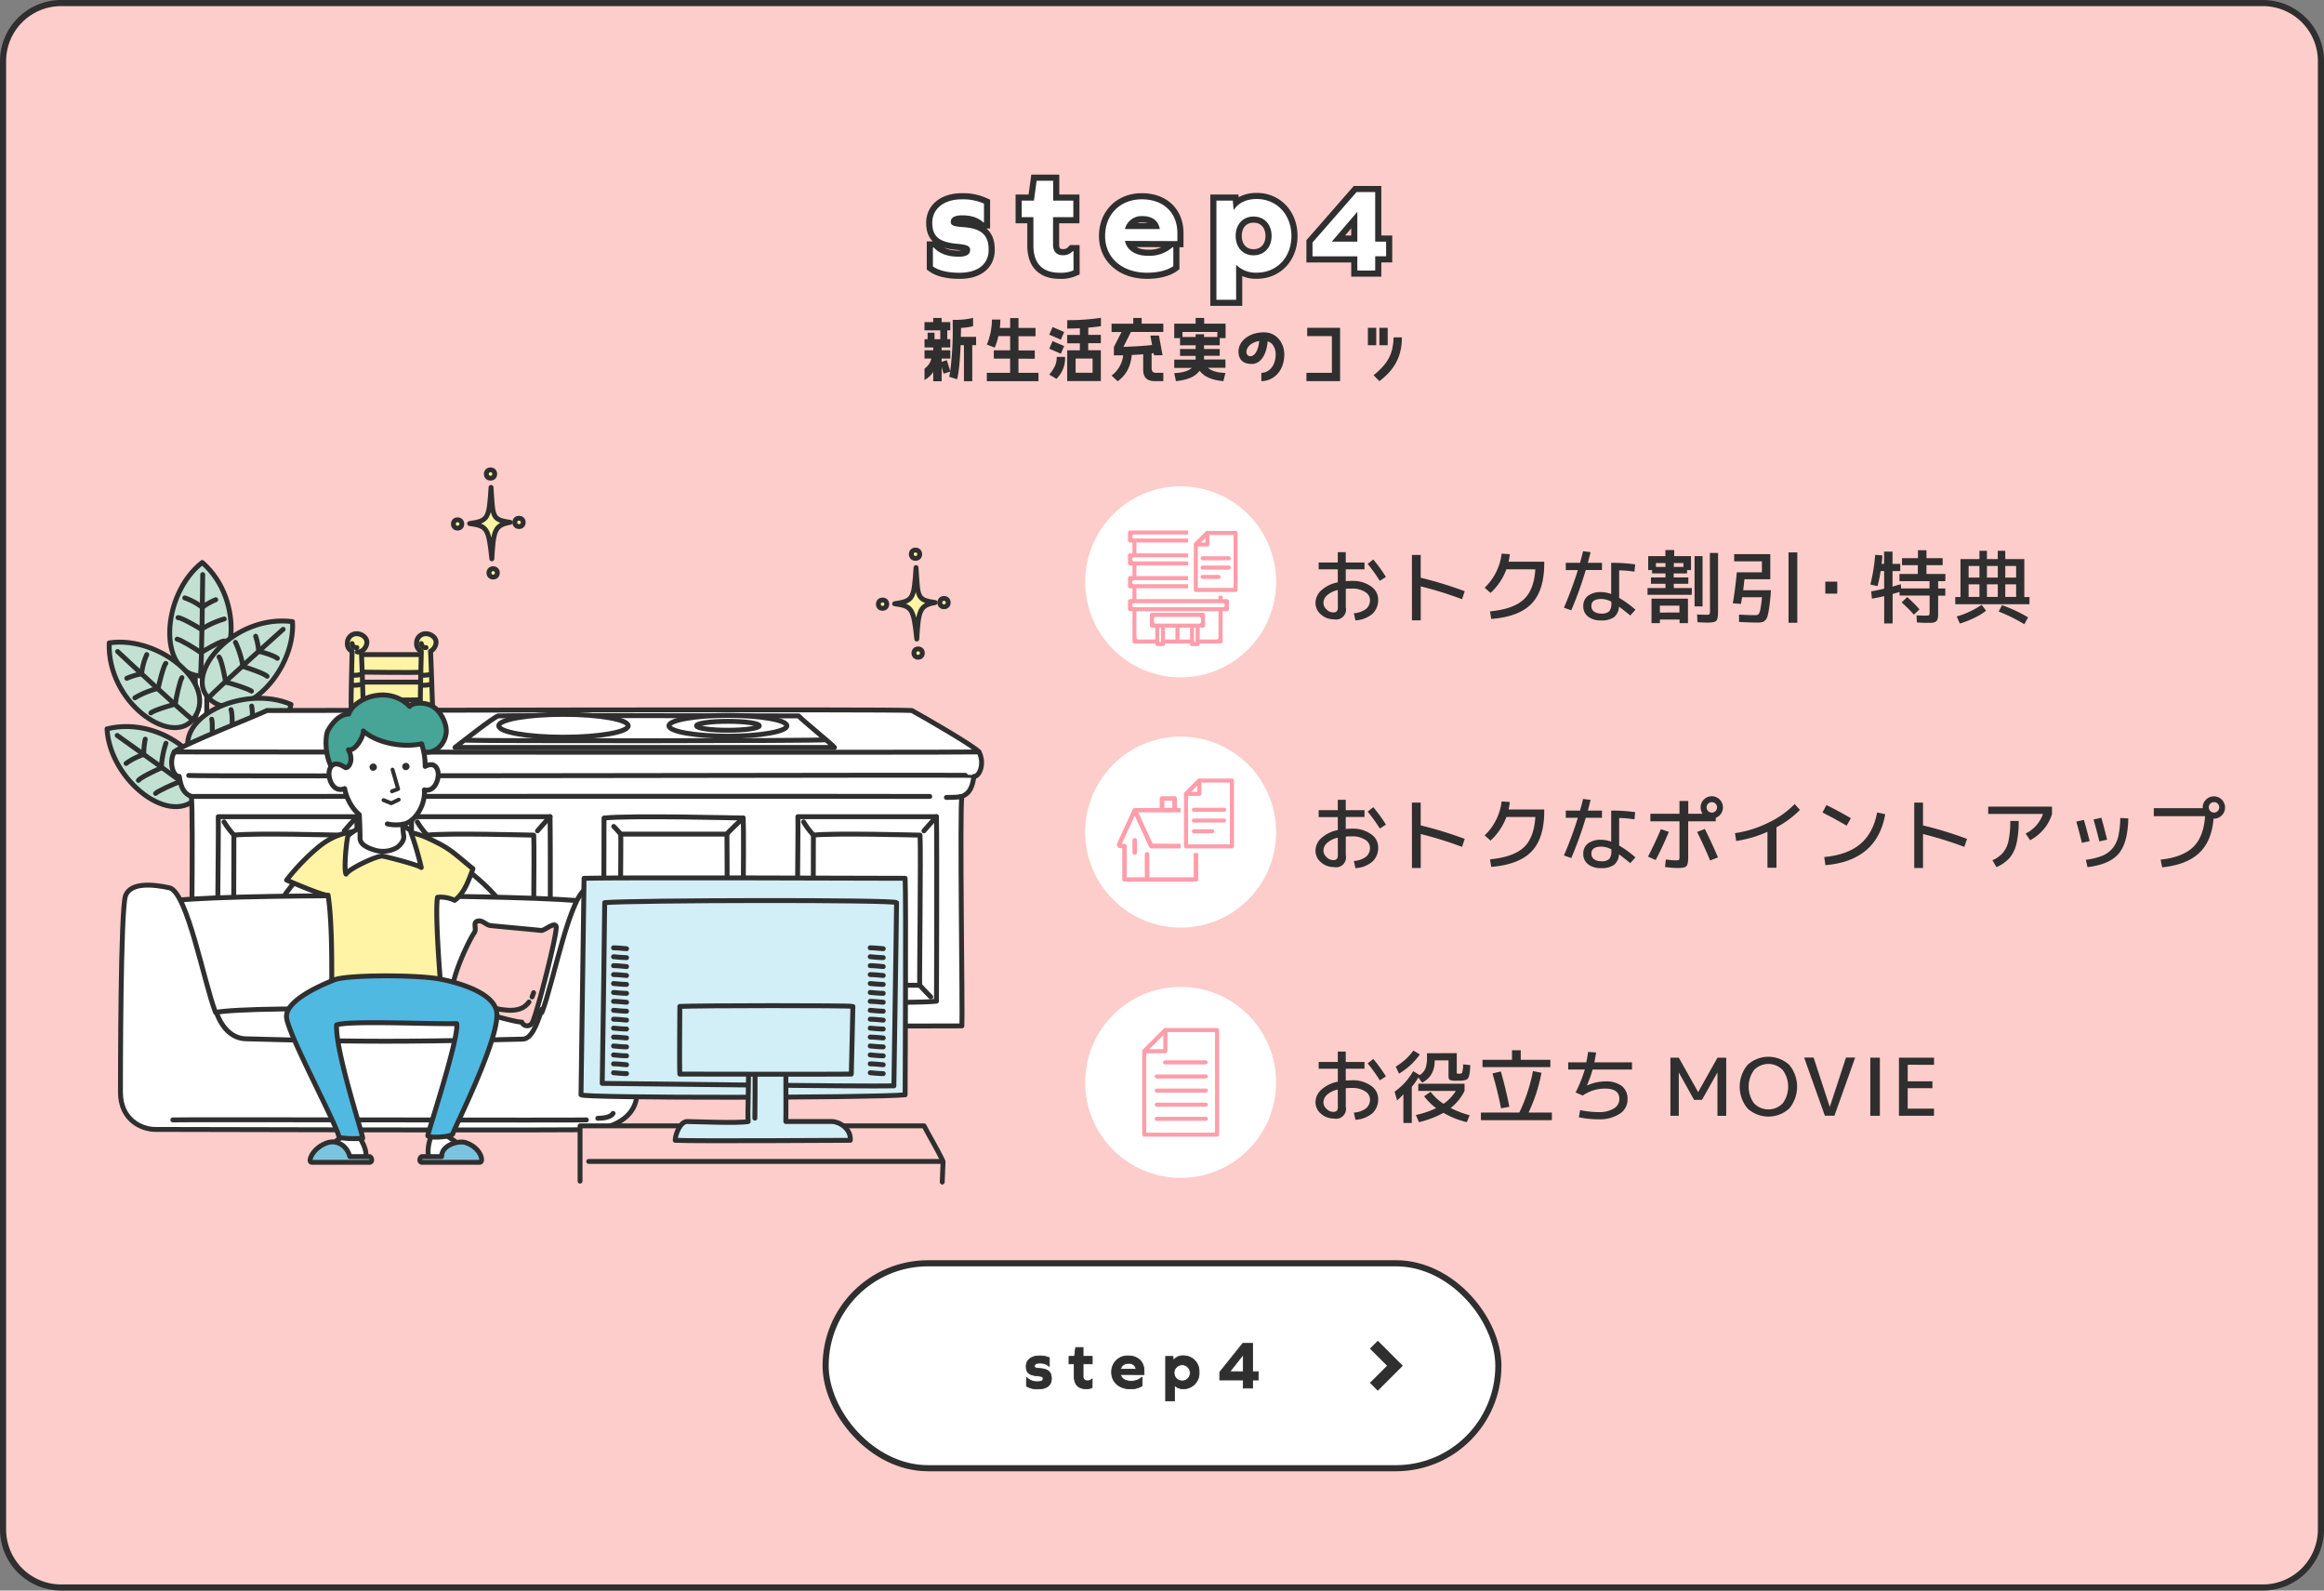 <svg xmlns="http://www.w3.org/2000/svg" xmlns:xlink="http://www.w3.org/1999/xlink" viewBox="0 0 760 520"><rect x="0" y="0" width="760" height="520" fill="#808080" stroke="none"/><defs><style>.cls-1,.cls-11,.cls-15,.cls-19,.cls-21,.cls-6{fill:none;}.cls-2,.cls-8{fill:#fccdca;}.cls-3{fill:#2f2f2f;}.cls-14,.cls-20,.cls-4{fill:#fff;}.cls-10,.cls-11,.cls-12,.cls-13,.cls-19,.cls-20,.cls-21,.cls-4,.cls-5,.cls-6,.cls-7,.cls-8,.cls-9{stroke:#2f2f2f;}.cls-10,.cls-11,.cls-12,.cls-13,.cls-15,.cls-4,.cls-5,.cls-6,.cls-7,.cls-8,.cls-9{stroke-linecap:round;stroke-linejoin:round;}.cls-10,.cls-12,.cls-13,.cls-4,.cls-5,.cls-6,.cls-7,.cls-8,.cls-9{stroke-width:1.6px;}.cls-5{fill:#c2e1d2;}.cls-7{fill:#fff3a6;}.cls-9{fill:#46a596;}.cls-10{fill:#50b9e1;}.cls-11{stroke-width:1.28px;}.cls-12{fill:#d2eef6;}.cls-13{fill:#7bc4e0;}.cls-15{stroke:#ff9eaa;stroke-width:1.33px;}.cls-16{clip-path:url(#clip-path);}.cls-17{fill:#ff9eaa;}.cls-18{clip-path:url(#clip-path-2);}.cls-19,.cls-20,.cls-21{stroke-miterlimit:10;}.cls-19{stroke-width:4px;}.cls-20{stroke-width:2px;}.cls-21{stroke-width:0.25px;}</style><clipPath id="clip-path"><polygon class="cls-1" points="388.54 194.79 388.54 168.9 367.33 168.9 367.33 213.54 384.93 213.54 388.54 213.54 412.07 213.54 412.07 194.79 388.54 194.79"/></clipPath><clipPath id="clip-path-2"><polygon class="cls-1" points="386.1 278.89 386.1 256.81 360.97 256.81 360.97 291.08 381.53 291.08 386.1 291.08 398.29 291.08 398.29 278.89 386.1 278.89"/></clipPath></defs><g id="レイヤー_2" data-name="レイヤー 2"><g id="オブジェクト"><rect class="cls-2" x="1" y="1" width="758" height="518" rx="19"/><path class="cls-3" d="M740,2a18,18,0,0,1,18,18V500a18,18,0,0,1-18,18H20A18,18,0,0,1,2,500V20A18,18,0,0,1,20,2H740m0-2H20A20,20,0,0,0,0,20V500a20,20,0,0,0,20,20H740a20,20,0,0,0,20-20V20A20,20,0,0,0,740,0Z"/><path class="cls-4" d="M67.61,264.56v-45c0-2.06-3.81-1.91-3.81,0s1.1,44.08,0,45.18"/><path class="cls-5" d="M65.56,221c11.24.7,15.11-24.35.58-37.11C52.8,194.3,51.33,220.11,65.56,221Z"/><path class="cls-6" d="M65.56,221c.44-4,.73-32,.73-33.15"/><path class="cls-6" d="M70.55,196.06a21.78,21.78,0,0,0-4.41,2.49,20.31,20.31,0,0,0-5.72-3.08"/><path class="cls-6" d="M58.22,201.92c1.62.15,7.63,3.82,7.63,3.82a29.31,29.31,0,0,1,7.48-3.38"/><path class="cls-6" d="M73.33,209.55c-1.61.15-7.63,3.82-7.63,3.82-1.76-1.32-6.74-4.26-7.77-4.41"/><path class="cls-5" d="M65.11,260c7-8.83-11.34-26.32-30.11-21.71C35.91,255.21,56.25,271.18,65.11,260Z"/><path class="cls-6" d="M65.11,260c-3-2.63-25.81-18.89-26.78-19.56"/><path class="cls-6" d="M47.5,241.66a22.47,22.47,0,0,0-.47,5,20.33,20.33,0,0,0-5.79,2.93"/><path class="cls-6" d="M45.27,255.12c1-1.24,7.49-4.08,7.49-4.08A29.44,29.44,0,0,1,54.27,243"/><path class="cls-6" d="M60.17,247.09c-.8,1.4-1.23,8.43-1.23,8.43-2.09.69-7.35,3.11-8.06,3.87"/><path class="cls-5" d="M68.17,228.17c-7.94-8,8.32-27.42,27.49-24.94C96.65,220.13,78.22,238.28,68.17,228.17Z"/><path class="cls-6" d="M68.17,228.17c2.68-2.95,23.54-21.66,24.42-22.43"/><path class="cls-6" d="M83.61,208a22.23,22.23,0,0,1,1,4.95c2.16.46,5.3,1.59,6.09,2.27"/><path class="cls-6" d="M87.34,221.09c-1.18-1.11-7.9-3.21-7.9-3.21A29,29,0,0,0,77,210"/><path class="cls-6" d="M71.63,214.78c1,1.31,2.17,8.24,2.17,8.24,2.16.46,7.65,2.27,8.44,2.94"/><path class="cls-5" d="M63,235.34c-7.25,8.63-28-5.84-27.28-25.16C52.44,207.69,72.15,224.43,63,235.34Z"/><path class="cls-6" d="M63,235.34C59.8,232.93,39.31,213.82,38.46,213"/><path class="cls-6" d="M41.47,221.76a22.3,22.3,0,0,1,4.84-1.47A20.31,20.31,0,0,1,48,214"/><path class="cls-6" d="M54.22,216.88c-1,1.27-2.5,8.16-2.5,8.16a28.9,28.9,0,0,0-7.6,3.09"/><path class="cls-6" d="M49.33,233.08c1.21-1.06,8-2.89,8-2.89.25-2.19,1.57-7.82,2.17-8.66"/><path class="cls-5" d="M62.33,247.59c4.78,10.2,28.61,1.57,32.84-17.29C79.63,223.59,56.27,234.69,62.33,247.59Z"/><path class="cls-6" d="M62.33,247.59c3.69-1.51,28.41-14.7,29.44-15.26"/><path class="cls-6" d="M86.6,240a22.27,22.27,0,0,0-4.3-2.66,20.22,20.22,0,0,0,0-6.5"/><path class="cls-6" d="M75.54,232c.65,1.48.31,8.52.31,8.52a28.84,28.84,0,0,1,6.55,4.94"/><path class="cls-6" d="M76.1,248.92c-.9-1.34-7-4.86-7-4.86.32-2.18.5-8,.13-8.93"/><path class="cls-7" d="M118.06,214h20.23c.14,1.07.4,4.79,0,5.73-2.12.26-19.3,0-20.23,0"/><path class="cls-7" d="M118.06,223h20.23c.14,1.07.4,4.8,0,5.73-2.12.26-19.3,0-20.23,0"/><path class="cls-7" d="M137.49,232.25c-.16-3.38.29-18.36.29-19.33a2.68,2.68,0,0,1-1.54-2.8,3,3,0,0,1,3-2.94c1.73,0,3.37,1.26,3.37,2.8a3.56,3.56,0,0,1-1.83,2.94c.19,2.12.63,18.32.77,20"/><path class="cls-6" d="M137.78,210.41a1.34,1.34,0,0,0,1.54,1.3"/><path class="cls-6" d="M137.83,220.73a8.49,8.49,0,0,0,3-.29"/><path class="cls-6" d="M137.83,224a8.49,8.49,0,0,0,3-.29"/><path class="cls-7" d="M114.86,232.25c-.16-3.38.29-18.36.29-19.33a2.68,2.68,0,0,1-1.54-2.8,3,3,0,0,1,3-2.94c1.73,0,3.37,1.26,3.37,2.8a3.56,3.56,0,0,1-1.83,2.94c.19,2.12.63,18.32.77,20"/><path class="cls-6" d="M115.15,210.41a1.34,1.34,0,0,0,1.54,1.3"/><path class="cls-6" d="M116.84,213.16a2.88,2.88,0,0,0,1.3-.24"/><path class="cls-6" d="M115.2,220.73a8.49,8.49,0,0,0,3-.29"/><path class="cls-6" d="M115.2,224a8.49,8.49,0,0,0,3-.29"/><path class="cls-4" d="M320.13,245.83c1.86,3.27.47,8-1.63,8-.52,3.41-1.31,5.51-3.94,6.56-.78,3.68.27,71.3,0,75-17.83,0-250.46.79-252,0-.26-3.68.79-71.3,0-75-2.62-1.05-3.41-3.15-3.93-6.56-2.1,0-3.49-4.72-1.63-8"/><path class="cls-4" d="M87.25,232.29c12.36,0,206-.51,210.94,0,3.7,2,21,12,21.94,13.54-10.51.25-261.62,0-263.17,0C59.74,243.32,85.7,233.29,87.25,232.29Z"/><path class="cls-4" d="M162.92,234.05c4-.21,95.57,0,98.24,0,1.33,1.52,11.17,9.45,11.73,10.31H148.79C151.34,242.42,161.06,234.7,162.92,234.05Z"/><ellipse class="cls-4" cx="184.27" cy="237.28" rx="21.16" ry="3.73"/><ellipse class="cls-4" cx="238.04" cy="237.28" rx="19.28" ry="3.4"/><ellipse class="cls-4" cx="238.04" cy="237.28" rx="10.26" ry="1.46"/><path class="cls-6" d="M152.59,242c4.6.26,114.63.26,117.42-.14"/><path class="cls-6" d="M61.71,253.52c5.22.43,256.79-.3,256.79,0"/><path class="cls-6" d="M62.52,260.38c6.15,0,239.58-.1,241.54,0"/><path class="cls-6" d="M309.5,260.7c.87,0,4.53,0,4.53-.33"/><path class="cls-6" d="M260.92,267h45.33c.19,11.66,0,59.21,0,60.32-8.88.92-44.22,0-45.51,0C260.37,320.87,261.11,269.44,260.92,267Z"/><path class="cls-6" d="M300.77,322.1H266c-.14-9.49,0-48.17,0-49.07,6.8-.76,33.88,0,34.87,0C301.19,278.29,300.63,320.14,300.77,322.1Z"/><path class="cls-6" d="M300.77,322.1c1.37,1.57,3.17,3.36,3.61,3.81"/><path class="cls-6" d="M260.74,327.35c1.41-1.32,5.07-4.8,5.3-5.25"/><path class="cls-6" d="M306.25,267c-1.75,1.94-3.66,4.07-4.11,4.63"/><path class="cls-6" d="M266,273a27.59,27.59,0,0,1-3.21-4.29"/><path class="cls-6" d="M71.37,267H116.7c.18,11.66,0,59.21,0,60.32-8.88.92-44.22,0-45.51,0C70.82,320.87,71.56,269.44,71.37,267Z"/><path class="cls-6" d="M111.22,322.1H76.49c-.14-9.49,0-48.17,0-49.07,6.8-.76,33.88,0,34.87,0C111.64,278.29,111.07,320.14,111.22,322.1Z"/><path class="cls-6" d="M111.22,322.1c1.37,1.57,3.16,3.36,3.61,3.81"/><path class="cls-6" d="M71.19,327.35c1.41-1.32,5.07-4.8,5.3-5.25"/><path class="cls-6" d="M116.7,267c-1.75,1.94-3.66,4.07-4.11,4.63"/><path class="cls-6" d="M76.49,273a28.45,28.45,0,0,1-3.22-4.29"/><path class="cls-6" d="M134.56,267h45.32c.19,11.66,0,59.21,0,60.32-8.88.92-44.21,0-45.51,0C134,320.87,134.74,269.44,134.56,267Z"/><path class="cls-6" d="M174.4,322.1H139.67c-.14-9.49,0-48.17,0-49.07,6.81-.76,33.88,0,34.87,0C174.82,278.29,174.26,320.14,174.4,322.1Z"/><path class="cls-6" d="M174.4,322.1c1.37,1.57,3.17,3.36,3.62,3.81"/><path class="cls-6" d="M134.37,327.35c1.41-1.32,5.08-4.8,5.3-5.25"/><path class="cls-6" d="M179.88,267c-1.75,1.94-3.66,4.07-4.11,4.63"/><path class="cls-6" d="M139.67,273a27.59,27.59,0,0,1-3.21-4.29"/><path class="cls-6" d="M242.86,327.76H197.53c-.18-11.66,0-59.21,0-60.32,8.88-.92,44.22,0,45.51,0C243.41,273.92,242.67,325.35,242.86,327.76Z"/><path class="cls-6" d="M203,272.69h34.73c.14,9.49,0,48.17,0,49.07-6.8.76-33.88,0-34.87,0C202.59,316.49,203.16,274.65,203,272.69Z"/><path class="cls-6" d="M203,272.69c-1.37-1.57-1.85-2.05-2.3-2.5"/><path class="cls-6" d="M243,267.44c-1.41,1.32-5.07,4.8-5.3,5.25"/><path class="cls-6" d="M197.53,327.76c1.75-1.94,3.66-4.07,4.11-4.63"/><path class="cls-6" d="M237.74,321.76a28.45,28.45,0,0,1,3.22,4.29"/><path class="cls-4" d="M151.75,283.67c6,4.31,11.91,10.33,13.73,14-1.36.11-9,.23-9.76.34-1-.91-7-5.79-9.31-6.58"/><path class="cls-4" d="M101.46,283.67c-6,4.31-10.41,11.84-12.22,15.47,1.36.11,9,.23,9.76.34,1-.91,5.52-7.3,7.79-8.09"/><path class="cls-4" d="M54.1,294.88c12.19-2.94,121.44-2.52,139.08,0-.84,7.56,2.11,35.29,0,44.54-8.82,3.36-134.46,2.94-139.5,0C52,332.27,54.94,297,54.1,294.88Z"/><path class="cls-4" d="M70.49,331c-3.78-9.66-9.25-39.49-15.13-40.76s-12.61-1.68-14.29,2.53-1.68,60.48-1.68,64.29c0,9.24,7.15,12.18,11.35,12.18,12.18,0,139.08.42,143.71,0,4.18-.38,13.86-2.94,13.86-12.18,0-3.81,0-60.09-1.68-64.29s-8.4-3.79-14.29-2.53S181,321.35,177.22,331C170.49,330.59,83.09,328.49,70.49,331Z"/><path class="cls-8" d="M147.75,323.71c1.06-7.28,6.21-17.22,7.27-18.64s-.53-3.37,1.07-3.9,2.84,1.24,4.26,1.42,15.26,1.42,16.5,1.6,4.26-2.84,5-1.42-6.56,29.81-7.81,31.59a1.85,1.85,0,0,1-3.37-.18c-3.73-.18-19.52-5.15-20.76-5.68C148.28,329.39,142.78,328.32,147.75,323.71Z"/><path class="cls-6" d="M160.89,329.46c4.42.93,9.47,1.87,12.09-1.87"/><path class="cls-6" d="M174,325.91a11.38,11.38,0,0,0,.5-1.37"/><path class="cls-6" d="M56.52,366.13c5.5-.18,133.11.18,135.24,0"/><path class="cls-6" d="M195.49,365.6c1.95,0,4.26-.36,5-1.6"/><path class="cls-6" d="M70.74,330.92c2.18,6.1,5.92,8.7,9.92,8.7,2,0,23.56.79,45.12.79,21.9,0,43.79-.69,45.13-.69,2.66,0,4.57-4.14,6.24-9.76"/><path class="cls-4" d="M112.28,371.3c-1.82,1.3-10.69,7.53-4.6,7.4s9.79.13,11.22,0,.91-3.5-1.43-7"/><path class="cls-4" d="M146.1,371.3c1.81,1.3,11.9,7.53,5.8,7.4s-9.57.13-11,0-1-4.41,0-7"/><path class="cls-7" d="M143.22,275.61c-4.82-2.42-6.75-3.24-12.16-3.94a48.88,48.88,0,0,0-11.1-.28c-8,.45-11.92,2.41-15.79,5.51a70.54,70.54,0,0,0-10.45,10.83c2.14.9,12.25,5.26,13.58,4.93,1.51,10,1.09,26.16,1.23,28.81.27,5.23,13.11,2.53,18.41,2.88s17.37-.42,17.13-3c-.43-4.91-1.79-23.33-1-28a10.42,10.42,0,0,1,5.6,1c3.25-2.32,4.76-7,6-10.33C149.69,280,147.7,277.87,143.22,275.61Z"/><path class="cls-4" d="M113.83,273.16a21.91,21.91,0,0,1,9.75-4.59c4.16-.57,9.61,1.72,10.61,3a104.83,104.83,0,0,1,3.58,12.05c-1-.86-11-3.44-12.62-3.73s-10.89,4-12,5.88C112.39,284.34,113.25,274.88,113.83,273.16Z"/><path class="cls-9" d="M138.63,245.86c3.77.61,6.88-2.54,7.28-6.3.31-2.84-1.66-6.85-4.22-8.51s-6.9-1.4-7.7-.1a12.34,12.34,0,0,0-10.62-3.62c-4.46.51-8.47,3.39-9.32,6.11-3.56.1-5.92,3.85-6.83,5.43s-1.64,11.2,4.35,15.68C115.16,256.06,137.53,248.8,138.63,245.86Z"/><path class="cls-4" d="M143.3,252.86c-.09-1.39-1-4-4.26-2.31a23,23,0,0,0-1.16-7.38c-6.65,1.43-15-.51-19.06-4.19.12,1.75-2.59,6.68-4.87,6.13,2,3.76-.18,6.3-1.09,5.8-4.09-2.78-5.16.19-5.26,1.71-.16,2.44,1.54,6.62,5.11,5.19a15.62,15.62,0,0,0,3.14,6.82,12.15,12.15,0,0,0,1.66,1.71c.14,3,.27,6.34.22,7.55-.1,2.12,2.35,3.33,5.08,4.11a9.11,9.11,0,0,0,6.92-.87c1.33-.88,2.49-2.46,2.3-3.86-.08-.61-.23-1.44-.37-3.79,4.07-.54,7.58-6.46,7.11-11.25C142,259,143.45,255.16,143.3,252.86Z"/><path class="cls-10" d="M144.07,320.12c2.79.55,17.87,3.69,18.41,11.15.65,9-14.32,38.36-14.44,39.51-.8,1-8.13,1.38-8.13.46s10.3-32.11,9.45-36.59c-8.88.21-35.27-1.06-39.29.43-.44,8.48,8.54,35.58,8.54,37.06a34.43,34.43,0,0,1-7.69-.24c-.75-4.22-16.45-33.2-17.2-39.15s13.1-11.4,15.66-12.42C113.61,318.64,136.67,318.64,144.07,320.12Z"/><path class="cls-11" d="M128.37,251.62c.86,2.92,0,0,1.82,6.32-.6.21-1.3.47-2,.75"/><circle class="cls-3" cx="122.07" cy="250.78" r="1.19" transform="translate(-99.09 80.84) rotate(-26.5)"/><circle class="cls-3" cx="132.74" cy="250.58" r="1.19" transform="translate(-97.87 85.57) rotate(-26.5)"/><polyline class="cls-11" points="130.38 261.44 127.96 262.6 125.43 261.59"/><path class="cls-6" d="M131.66,269.48a12.4,12.4,0,0,1-5-.13"/><path class="cls-12" d="M191,287.14c9.37-.33,103.76,0,105,0,.33,6.46,0,68.2,0,70.79-10.66,1-104.89,1.13-106,0C190.06,352.43,191,289.08,191,287.14Z"/><path class="cls-12" d="M292.32,355c-8.44.27-94.22-.81-95.38-.81.15-6.54.81-56.9.81-59.09,9.6-.82,94.42-1,95.44,0C293.19,299.77,292.32,353.38,292.32,355Z"/><path class="cls-8" d="M189.69,386.15V368.08h112.5c1.21,2.47,4.2,7.33,6.21,11.62-.08,2.33-.26,6.14-.26,6.75"/><path class="cls-6" d="M192.52,379.7H308.19"/><path class="cls-12" d="M244.69,348.55c.32,2.59-.33,16.6,0,18.11-3.23.64-17.78,0-20,0s-3.88,4.2-3.88,6.14c5.82.32,54.66,0,57.25,0,.32-3.88-3.71-6.14-6-6.14s-12.84,0-15.08,0c.08-1.36,0-15.52,0-18.11"/><path class="cls-6" d="M246.86,349.1c.16,2.66,0,15.66,0,16.45"/><path class="cls-12" d="M278.39,351.15c-5,.1-55.38,0-56.07,0-.17-2,0-21.32,0-22.12,5.7-.31,56-.36,56.59,0C278.91,330.74,278.39,350.54,278.39,351.15Z"/><path class="cls-6" d="M200.64,309.87c1.24,0,3.13.2,4.26.29"/><path class="cls-6" d="M204.9,313.08c-1.24,0-3.13-.2-4.26-.3"/><path class="cls-6" d="M200.64,315.7c1.24,0,3.13.2,4.26.3"/><path class="cls-6" d="M200.64,318.62c1.24,0,3.13.2,4.26.3"/><path class="cls-6" d="M204.9,324.75c-1.24,0-3.13-.2-4.26-.29"/><path class="cls-6" d="M204.9,321.83c-1.24,0-3.13-.2-4.26-.29"/><path class="cls-6" d="M200.64,327.37c1.24,0,3.13.21,4.26.3"/><path class="cls-6" d="M204.9,330.59c-1.24,0-3.13-.2-4.26-.3"/><path class="cls-6" d="M200.64,333.21c1.24,0,3.13.2,4.26.3"/><path class="cls-6" d="M204.9,336.42c-1.24,0-3.13-.2-4.26-.29"/><path class="cls-6" d="M200.64,339.05c1.24,0,3.13.2,4.26.29"/><path class="cls-6" d="M204.9,345.18c-1.24,0-3.13-.2-4.26-.3"/><path class="cls-6" d="M204.9,342.26c-1.24,0-3.13-.2-4.26-.3"/><path class="cls-6" d="M200.64,347.8c1.24,0,3.13.2,4.26.3"/><path class="cls-6" d="M204.9,351c-1.24,0-3.13-.2-4.26-.29"/><path class="cls-6" d="M284.58,309.87c1.24,0,3.13.2,4.26.29"/><path class="cls-6" d="M288.84,313.08c-1.24,0-3.13-.2-4.26-.3"/><path class="cls-6" d="M284.58,315.7c1.24,0,3.13.2,4.26.3"/><path class="cls-6" d="M284.58,318.62c1.24,0,3.13.2,4.26.3"/><path class="cls-6" d="M288.84,324.75c-1.24,0-3.13-.2-4.26-.29"/><path class="cls-6" d="M288.84,321.83c-1.24,0-3.13-.2-4.26-.29"/><path class="cls-6" d="M284.58,327.37c1.24,0,3.13.21,4.26.3"/><path class="cls-6" d="M288.84,330.59c-1.24,0-3.13-.2-4.26-.3"/><path class="cls-6" d="M284.58,333.21c1.24,0,3.13.2,4.26.3"/><path class="cls-6" d="M288.84,336.42c-1.24,0-3.13-.2-4.26-.29"/><path class="cls-6" d="M284.58,339.05c1.24,0,3.13.2,4.26.29"/><path class="cls-6" d="M288.84,345.18c-1.24,0-3.13-.2-4.26-.3"/><path class="cls-6" d="M288.84,342.26c-1.24,0-3.13-.2-4.26-.3"/><path class="cls-6" d="M284.58,347.8c1.24,0,3.13.2,4.26.3"/><path class="cls-6" d="M288.84,351c-1.24,0-3.13-.2-4.26-.29"/><path class="cls-13" d="M138,380h18.89c1.45,0,.47-4.85-4.75-6.49-2.1-.66-7.73.72-7.73,4.61H138C137.34,378.11,136.8,380,138,380Z"/><path class="cls-13" d="M120.82,380H101.93c-1.44,0,.14-4.85,5.37-6.49,2.1-.66,5.86.19,7.11,4.61h6.41C121.52,378.11,122.06,380,120.82,380Z"/><path class="cls-7" d="M160.58,159.34c-.67,10.1-.78,10.91-7,11.82,5.71.78,6.22,1.5,7.26,11.53.54-9.3.91-11,6-11.92C160.7,169.89,161.26,169,160.58,159.34Z"/><circle class="cls-7" cx="169.73" cy="170.79" r="1.37"/><circle class="cls-7" cx="160.41" cy="154.97" r="1.37"/><circle class="cls-7" cx="149.64" cy="171.3" r="1.37"/><circle class="cls-7" cx="161.27" cy="187.29" r="1.37"/><path class="cls-7" d="M299.56,185.56c-.67,10.1-.78,10.91-7,11.82,5.7.78,6.21,1.5,7.25,11.53.54-9.3.91-11,6-11.92C299.68,196.11,300.24,195.21,299.56,185.56Z"/><circle class="cls-7" cx="308.71" cy="197.01" r="1.37"/><circle class="cls-7" cx="299.39" cy="181.19" r="1.37"/><circle class="cls-7" cx="288.62" cy="197.52" r="1.37"/><circle class="cls-7" cx="300.25" cy="213.51" r="1.37"/></g><g id="ボタン"><circle class="cls-14" cx="386.1" cy="190.22" r="31.22"/><polygon class="cls-15" points="394.84 174.23 404.06 174.23 404.06 192.88 391.06 192.88 391.06 178.01 394.84 174.23"/><polygon class="cls-15" points="391.06 178.01 394.84 178.01 394.84 174.23 391.06 178.01"/><line class="cls-15" x1="393.29" y1="182.51" x2="401.87" y2="182.51"/><line class="cls-15" x1="393.29" y1="185.56" x2="401.83" y2="185.56"/><line class="cls-15" x1="393.29" y1="188.61" x2="398.48" y2="188.61"/><g class="cls-16"><rect class="cls-14" x="370.98" y="175.84" width="28.16" height="33.88" rx="0.75"/><path class="cls-17" d="M399.14,210.39H371a.67.67,0,0,1-.66-.66V175.84a.67.67,0,0,1,.66-.66h28.16a.66.66,0,0,1,.66.66v33.89A.66.66,0,0,1,399.14,210.39Zm-26.84-1.32h25.52a.66.66,0,0,0,.66-.66V177.16a.66.66,0,0,0-.66-.66H372.3a.67.67,0,0,0-.66.66v31.25A.67.67,0,0,0,372.3,209.07Z"/><rect class="cls-14" x="369.55" y="174.08" width="31.68" height="2.64" rx="0.75"/><path class="cls-17" d="M401.23,177.38H369.55a.66.66,0,0,1-.66-.66v-2.64a.67.67,0,0,1,.66-.66h31.68a.66.66,0,0,1,.66.66v2.64A.65.65,0,0,1,401.23,177.38Zm-30.36-1.32h29a.65.65,0,0,0,.66-.66h0a.66.66,0,0,0-.66-.66h-29a.67.67,0,0,0-.66.66h0A.66.66,0,0,0,370.87,176.06Z"/><rect class="cls-14" x="369.55" y="181.56" width="31.68" height="2.64" rx="0.75"/><path class="cls-17" d="M401.23,184.86H369.55a.66.66,0,0,1-.66-.66v-2.64a.67.67,0,0,1,.66-.66h31.68a.66.66,0,0,1,.66.66v2.64A.65.65,0,0,1,401.23,184.86Zm-30.36-1.32h29a.65.65,0,0,0,.66-.66h0a.66.66,0,0,0-.66-.66h-29a.67.67,0,0,0-.66.66h0A.66.66,0,0,0,370.87,183.54Z"/><rect class="cls-14" x="369.55" y="189.04" width="31.68" height="2.64" rx="0.75"/><path class="cls-17" d="M401.23,192.34H369.55a.66.66,0,0,1-.66-.66V189a.67.67,0,0,1,.66-.66h31.68a.66.66,0,0,1,.66.66v2.64A.65.65,0,0,1,401.23,192.34ZM370.87,191h29a.65.65,0,0,0,.66-.66h0a.66.66,0,0,0-.66-.66h-29a.67.67,0,0,0-.66.66h0A.66.66,0,0,0,370.87,191Z"/><rect class="cls-14" x="369.55" y="196.52" width="31.68" height="2.64" rx="0.75"/><path class="cls-17" d="M401.23,199.83H369.55a.67.67,0,0,1-.66-.66v-2.65a.67.67,0,0,1,.66-.66h31.68a.66.66,0,0,1,.66.66v2.65A.66.66,0,0,1,401.23,199.83Zm-30.36-1.32h29a.66.66,0,0,0,.66-.66h0a.65.65,0,0,0-.66-.66h-29a.66.66,0,0,0-.66.66h0A.67.67,0,0,0,370.87,198.51Z"/><rect class="cls-14" x="378.46" y="204.17" width="1.86" height="6.41" rx="0.7"/><path class="cls-17" d="M380.32,211.24h-1.86a.67.67,0,0,1-.66-.67v-6.4a.66.66,0,0,1,.66-.66h1.86a.66.66,0,0,1,.66.66v6.4A.67.67,0,0,1,380.32,211.24Zm-1.2-1.33h.54v-5.08h-.54Z"/><rect class="cls-14" x="389.81" y="204.17" width="1.86" height="6.41" rx="0.7"/><path class="cls-17" d="M391.66,211.24h-1.85a.66.66,0,0,1-.66-.67v-6.4a.65.65,0,0,1,.66-.66h1.85a.65.65,0,0,1,.66.66v6.4A.66.66,0,0,1,391.66,211.24Zm-1.19-1.33H391v-5.08h-.53Z"/><rect class="cls-14" x="376.7" y="201.03" width="16.72" height="3.52" rx="0.75"/><path class="cls-17" d="M393.42,205.21H376.7a.67.67,0,0,1-.66-.66V201a.66.66,0,0,1,.66-.66h16.72a.65.65,0,0,1,.66.66v3.52A.66.66,0,0,1,393.42,205.21ZM378,203.89H392.1a.66.66,0,0,0,.66-.66v-.88a.65.65,0,0,0-.66-.66H378a.66.66,0,0,0-.66.66v.88A.67.67,0,0,0,378,203.89Z"/><line class="cls-14" x1="385.06" y1="204.35" x2="385.06" y2="209.64"/><rect class="cls-17" x="384.4" y="204.35" width="1.32" height="5.29" rx="0.66"/></g><path class="cls-3" d="M431.23,183.9h6.26v-3.39h2.6v3.39h6.13v2.22h-6.13V190c.63-.06,1.28-.08,2-.08a10.13,10.13,0,0,1,6.24,1.77,5.16,5.16,0,0,1,2.36,4.23,6.21,6.21,0,0,1-1.87,4.77,9.48,9.48,0,0,1-5.56,2.13l-.52-2.34a7.49,7.49,0,0,0,4-1.4,3.76,3.76,0,0,0,1.28-3,3.1,3.1,0,0,0-1.62-2.56,7.55,7.55,0,0,0-4.3-1.09c-.71,0-1.37,0-2,.07v6.05a3.25,3.25,0,0,1-3.91,3.91,6.16,6.16,0,0,1-4.21-1.57,4.88,4.88,0,0,1-1.78-3.77A5.52,5.52,0,0,1,432.1,193a11.09,11.09,0,0,1,5.39-2.62v-4.25h-6.26Zm6.26,9a7.7,7.7,0,0,0-3.5,1.71,3.38,3.38,0,0,0-1.2,2.49,2.9,2.9,0,0,0,1,2.12,3,3,0,0,0,2.15,1,1.63,1.63,0,0,0,1.23-.38,2.07,2.07,0,0,0,.34-1.35Zm9.75-8.53,1.85-1.46a50.17,50.17,0,0,1,4.14,5.71l-2,1.28A52.57,52.57,0,0,0,447.24,184.34Z"/><path class="cls-3" d="M461.73,181.42h2.87v7.46A125.84,125.84,0,0,1,479,193.29l-.88,2.61a121.27,121.27,0,0,0-13.51-4.2v11.1h-2.87Z"/><path class="cls-3" d="M502.09,186.12h-9.46a19.79,19.79,0,0,1-5.19,7.72l-1.93-1.7A18.38,18.38,0,0,0,491.07,181l2.66.18a16,16,0,0,1-.4,2.45H505v.52q0,8.9-4.14,13.2t-13.2,5l-.39-2.47q7.6-.74,11-3.88T502.09,186.12Z"/><path class="cls-3" d="M512.05,186.38V184h4.65c.24-.83.59-2.1,1-3.8l2.45.31c-.38,1.56-.68,2.73-.89,3.49h4.62v2.35h-5.3a119,119,0,0,1-4.74,13.17l-2.4-.84A125,125,0,0,0,516,186.38Zm22.45.52a33.75,33.75,0,0,0-5-.44v9a33.76,33.76,0,0,1,5.32,3.88l-1.67,1.88c-1.25-1-2.49-2-3.7-2.9a4.71,4.71,0,0,1-1.63,3.45,6.86,6.86,0,0,1-4.19,1.06,6.65,6.65,0,0,1-4.31-1.26,4.17,4.17,0,0,1-1.55-3.43,4.07,4.07,0,0,1,1.52-3.34,6.84,6.84,0,0,1,4.34-1.22,9.53,9.53,0,0,1,3.26.62V184a53.56,53.56,0,0,1,7.85.52Zm-7.56,9.8a7.23,7.23,0,0,0-3.26-.88c-2.17,0-3.26.76-3.26,2.29a2.19,2.19,0,0,0,.86,1.83,4,4,0,0,0,2.4.65,3.49,3.49,0,0,0,2.57-.73,4.06,4.06,0,0,0,.69-2.74Z"/><path class="cls-3" d="M547.38,192.25h5.87v2.21H538.78v-2.21h5.87v-1.39H539.9v-2.08h4.75v-1.31h-4.38v-1.09H539v-4.56h5.63v-2h2.87v2H553v4.56h-1.3v1.09h-4.36v1.31h4.78v2.08h-4.78Zm-4.56,10.29v1.18h-2.74v-8H552v8h-2.74v-1.18Zm-1.3-17.2h3.13v-1.26h-3.13Zm7.69,14.91V198h-6.39v2.27Zm-1.83-16.17v1.26h3.13v-1.26Zm6.78,14.16V181.82h2.61v16.42Zm5-17.47h2.68v19c0,1.7-.18,2.76-.55,3.16s-1.29.62-2.79.62c-.76,0-1.89-.05-3.38-.13l-.14-2.53c1.45.07,2.46.1,3.06.1s.83-.06,1-.19a2.3,2.3,0,0,0,.17-1.16Z"/><path class="cls-3" d="M574.89,203.53q-2.37,0-6.18-.2l0-2.4q3,.18,5.37.18a1.44,1.44,0,0,0,1-.3,3.5,3.5,0,0,0,.57-1.5,37.82,37.82,0,0,0,.56-4.07h-6.49l-.39,2.19-2.66-.2c.59-3.39,1-6.77,1.3-10.12h8.21v-3.6h-9.07v-2.35h11.81v8.22h-8.45c-.15,1.46-.29,2.65-.41,3.57h9.07l-.1,1.59c-.16,1.7-.31,3.07-.46,4.09a23.28,23.28,0,0,1-.5,2.6,3.22,3.22,0,0,1-.74,1.51,2.71,2.71,0,0,1-1,.63A5.14,5.14,0,0,1,574.89,203.53Zm10,.06v-23h2.87v23Z"/><path class="cls-3" d="M596.92,194.07v-3.91h3.91v3.91Z"/><path class="cls-3" d="M636.16,190h-2.34v2.4h2.34v2.34h-2.34v5c0,.66,0,1.18,0,1.55a4.61,4.61,0,0,1-.18,1.06,1.8,1.8,0,0,1-.37.7,1.9,1.9,0,0,1-.68.38,3.23,3.23,0,0,1-1,.19c-.36,0-.84,0-1.45,0s-1.6,0-3.28-.13l-.11-2.32c1.2.07,2.18.1,2.92.1s1.08-.06,1.19-.18a2.71,2.71,0,0,0,.17-1.3v-5.09h-9.83v-1.17c-.5.16-1.26.37-2.27.65v9.65h-2.76V194.9q-1.9.45-4,.81l-.26-2.37c1.55-.28,3-.57,4.25-.89v-5.76H615a40.35,40.35,0,0,1-1,4.93l-2.35-.52a58,58,0,0,0,1.57-9.7l2.34.16c0,.93-.13,1.86-.23,2.78h.81v-4h2.76v4h2.53v2.35H618.9v5.09l2.69-.79.13,1.39H631V190h-9.83v-2.35h6v-2.87H622v-2.29h5.22v-2.61H630v2.61h5.29v2.29H630v2.87h6.2Zm-8.45,9.23-1.82,1.72a49.44,49.44,0,0,0-4-4l1.8-1.74A38.43,38.43,0,0,1,627.71,199.21Z"/><path class="cls-3" d="M663.67,197.54H639.42v-2.35h1.7V182.78h6.2v-2.71h2.45v2.71h3.55v-2.71h2.45v2.71H662v12.41h1.7Zm-23.78,4a28.28,28.28,0,0,0,8.16-3.81l1.44,1.93a19.12,19.12,0,0,1-3.72,2.28,32.33,32.33,0,0,1-4.86,1.92Zm7.43-16.51h-3.54v3.79h3.54Zm-3.54,6v4.12h3.54v-4.12Zm9.54-6h-3.55v3.79h3.55Zm0,10.12v-4.12h-3.55v4.12Zm.31,4.75,1.07-2.06a47.74,47.74,0,0,1,8.53,4L662,204.08A53,53,0,0,0,653.63,199.94Zm2.14-14.87v3.79h3.55v-3.79Zm0,10.12h3.55v-4.12h-3.55Z"/><circle class="cls-14" cx="386.1" cy="272.04" r="31.22"/><polygon class="cls-15" points="392.22 255.19 402.86 255.19 402.86 276.71 387.86 276.71 387.86 259.54 392.22 255.19"/><polygon class="cls-15" points="387.86 259.54 392.22 259.54 392.22 255.19 387.86 259.54"/><line class="cls-15" x1="390.43" y1="264.74" x2="400.33" y2="264.74"/><line class="cls-15" x1="390.43" y1="268.26" x2="400.29" y2="268.26"/><line class="cls-15" x1="390.43" y1="271.78" x2="396.43" y2="271.78"/><g class="cls-18"><path class="cls-17" d="M394.58,275.76h0l-5.11-11.15a.75.75,0,0,0-.68-.43h-3.93v-3.13a.75.75,0,0,0-.75-.75H380a.75.75,0,0,0-.74.75v3.13h-8.21l-.14,0h-.05l-.11.05-.05,0-.13.1h0a.4.4,0,0,0-.1.12h0s0,0,0,0l0,.05-5.11,11.15a1.16,1.16,0,0,0,.08,1.11,1.14,1.14,0,0,0,1,.53H367v10.2a.75.75,0,0,0,.75.75H391.1a.76.76,0,0,0,.75-.75V277.4h1.68a1.17,1.17,0,0,0,1-.53A1.15,1.15,0,0,0,394.58,275.76Zm-13.82-14h2.6v2.38h-2.6Zm9.59,25.05H375.87v-7.49a.75.75,0,0,0-1.5,0v7.49h-5.89v-10.2a.75.75,0,0,0-.74-.75h-.87l4.22-9.18,4.59,10a1.15,1.15,0,0,0,1.05.68h13.62Zm-13.41-11-4.69-10.23h16.06L393,275.9Z"/><path class="cls-17" d="M371.09,274a.75.75,0,0,0-.75.75v3.88a.75.75,0,1,0,1.49,0v-3.88A.75.75,0,0,0,371.09,274Z"/></g><path class="cls-3" d="M431.23,264.87h6.26v-3.39h2.6v3.39h6.13v2.22h-6.13V271c.63-.05,1.28-.08,2-.08a10.13,10.13,0,0,1,6.24,1.77,5.16,5.16,0,0,1,2.36,4.23,6.21,6.21,0,0,1-1.87,4.77,9.55,9.55,0,0,1-5.56,2.14l-.52-2.35a7.4,7.4,0,0,0,4-1.4,3.76,3.76,0,0,0,1.28-3,3.1,3.1,0,0,0-1.62-2.56,7.55,7.55,0,0,0-4.3-1.09c-.71,0-1.37,0-2,.07v6.05a3.25,3.25,0,0,1-3.91,3.91,6.16,6.16,0,0,1-4.21-1.57,4.86,4.86,0,0,1-1.78-3.77A5.52,5.52,0,0,1,432.1,274a11.09,11.09,0,0,1,5.39-2.62v-4.25h-6.26Zm6.26,9a7.7,7.7,0,0,0-3.5,1.71,3.39,3.39,0,0,0-1.2,2.49,2.9,2.9,0,0,0,1,2.12,3,3,0,0,0,2.15,1,1.63,1.63,0,0,0,1.23-.38,2.06,2.06,0,0,0,.34-1.34Zm9.75-8.52,1.85-1.46a48.45,48.45,0,0,1,4.14,5.71l-2,1.27A51.41,51.41,0,0,0,447.24,265.32Z"/><path class="cls-3" d="M461.73,262.4h2.87v7.45A125.84,125.84,0,0,1,479,274.26l-.88,2.61a121.27,121.27,0,0,0-13.51-4.2v11.11h-2.87Z"/><path class="cls-3" d="M502.09,267.09h-9.46a19.79,19.79,0,0,1-5.19,7.72l-1.93-1.7a18.18,18.18,0,0,0,3.76-5.1,18.41,18.41,0,0,0,1.8-6l2.66.18a16,16,0,0,1-.4,2.45H505v.52q0,8.89-4.14,13.2t-13.2,5.05l-.39-2.47q7.6-.74,11-3.87T502.09,267.09Z"/><path class="cls-3" d="M512.05,267.35V265h4.65c.24-.83.59-2.1,1-3.8l2.45.31c-.38,1.56-.68,2.73-.89,3.49h4.62v2.35h-5.3a119,119,0,0,1-4.74,13.17l-2.4-.84A125,125,0,0,0,516,267.35Zm22.45.52a33.75,33.75,0,0,0-5-.44v9a33.76,33.76,0,0,1,5.32,3.88l-1.67,1.88c-1.25-1-2.49-2-3.7-2.9a4.71,4.71,0,0,1-1.63,3.45,6.86,6.86,0,0,1-4.19,1.07,6.65,6.65,0,0,1-4.31-1.27,4.16,4.16,0,0,1-1.55-3.43,4.07,4.07,0,0,1,1.52-3.34,6.84,6.84,0,0,1,4.34-1.22,9.31,9.31,0,0,1,3.26.63V265a53.56,53.56,0,0,1,7.85.52Zm-7.56,9.8a7.23,7.23,0,0,0-3.26-.88c-2.17,0-3.26.76-3.26,2.29a2.19,2.19,0,0,0,.86,1.83,4,4,0,0,0,2.4.65,3.49,3.49,0,0,0,2.57-.73,4.06,4.06,0,0,0,.69-2.74Z"/><path class="cls-3" d="M543.16,271.08l2.58.88q-1.93,4.69-4.3,9.21l-2.5-1.12Q541.25,275.58,543.16,271.08Zm8.92-2.56v11.74c0,1.53-.2,2.49-.59,2.9s-1.33.62-2.8.62a31,31,0,0,1-4.2-.34l.29-2.45a24.18,24.18,0,0,0,3.31.28c.55,0,.88-.06,1-.18a2.83,2.83,0,0,0,.14-1.2V268.52h-9.52v-2.47h9.52v-4.18h2.87v4.18h4.69a3.62,3.62,0,0,1-.65-2.09,3.48,3.48,0,0,1,1.07-2.58,3.65,3.65,0,0,1,6.23,2.58,3.65,3.65,0,0,1-2.35,3.42v1.14ZM555,272l2.51-1q2.34,4.69,4.3,9.31l-2.56,1Q557.21,276.43,555,272Zm6-6.83a1.71,1.71,0,1,0-1.2.49A1.63,1.63,0,0,0,561,265.16Z"/><path class="cls-3" d="M567.38,272.38A36.27,36.27,0,0,0,578.22,269a30.2,30.2,0,0,0,8.69-6.14l1.7,1.93a32.06,32.06,0,0,1-7.67,5.68v13.22H578V271.94a39.15,39.15,0,0,1-10.22,3Z"/><path class="cls-3" d="M596,265.63l1.28-2.43q4.39,2.15,8,4.31l-1.39,2.42Q599.53,267.38,596,265.63Zm17.91,0,2.61.57q-2.67,15.18-19.56,16.66l-.39-2.66q7.59-.72,11.8-4.27T613.87,265.63Z"/><path class="cls-3" d="M626,262.4h2.87v7.45a125.84,125.84,0,0,1,14.39,4.41l-.88,2.61a121.27,121.27,0,0,0-13.51-4.2v11.11H626Z"/><path class="cls-3" d="M650.19,266.1v-2.4h20.86v2.4a13.46,13.46,0,0,1-2.66,4.94,15.07,15.07,0,0,1-4.49,3.66l-1.48-2.19a11.17,11.17,0,0,0,5.68-6.41Zm7.22,2.29h2.74a31.42,31.42,0,0,1-.72,7.42,11.14,11.14,0,0,1-2.27,4.68,11.92,11.92,0,0,1-4.28,3l-1.31-2.26a9.17,9.17,0,0,0,3.48-2.49,9.33,9.33,0,0,0,1.8-3.95A30.1,30.1,0,0,0,657.41,268.39Z"/><path class="cls-3" d="M679,268.6l2.48-.55c.63,2.14,1.25,4.45,1.88,6.94l-2.53.55Q680,272.09,679,268.6Zm14.4-1.17,2.6.13q-.15,8-3.16,11.54t-10.19,4.39l-.52-2.4a22.17,22.17,0,0,0,5.28-1.28,8.61,8.61,0,0,0,3.41-2.44,9.47,9.47,0,0,0,1.92-4A28.51,28.51,0,0,0,693.37,267.43Zm-8.74.47,2.53-.55q.86,3,1.88,7.17l-2.53.55Q685.7,271.65,684.63,267.9Z"/><path class="cls-3" d="M721.11,266.83H704.34v-2.61h16V264a3.48,3.48,0,0,1,1.07-2.58,3.65,3.65,0,1,1,2.58,6.23h-.11q-.61,7.41-4.74,11.25c-2.75,2.56-6.77,4.12-12.07,4.65l-.5-2.52q7.2-.76,10.64-4.1T721.11,266.83Zm4.12-1.67a1.71,1.71,0,1,0-1.2.49A1.63,1.63,0,0,0,725.23,265.16Z"/><circle class="cls-14" cx="386.1" cy="353.86" r="31.22"/><polygon class="cls-15" points="398.01 364.06 398.01 370.95 374.19 370.95 374.19 343.68 381.11 336.75 398.01 336.75 398.01 347.18 398.01 364.06"/><polygon class="cls-15" points="374.19 343.68 381.11 343.68 381.11 336.75 374.19 343.68"/><line class="cls-15" x1="381" y1="347.31" x2="394.27" y2="347.31"/><line class="cls-15" x1="378.27" y1="351.93" x2="394.34" y2="351.93"/><line class="cls-15" x1="378.27" y1="356.54" x2="394.34" y2="356.54"/><line class="cls-15" x1="378.27" y1="361.15" x2="394.34" y2="361.15"/><line class="cls-15" x1="394.34" y1="365.77" x2="378.27" y2="365.77"/><path class="cls-3" d="M431.23,347.18h6.26v-3.39h2.6v3.39h6.13v2.22h-6.13v3.86c.63-.05,1.28-.08,2-.08a10.13,10.13,0,0,1,6.24,1.77,5.16,5.16,0,0,1,2.36,4.23,6.21,6.21,0,0,1-1.87,4.77,9.49,9.49,0,0,1-5.56,2.14l-.52-2.35a7.4,7.4,0,0,0,4-1.4,3.76,3.76,0,0,0,1.28-3,3.1,3.1,0,0,0-1.62-2.56,7.55,7.55,0,0,0-4.3-1.09c-.71,0-1.37,0-2,.07v6a3.25,3.25,0,0,1-3.91,3.91,6.16,6.16,0,0,1-4.21-1.57,4.86,4.86,0,0,1-1.78-3.77,5.52,5.52,0,0,1,1.91-4.08,11.09,11.09,0,0,1,5.39-2.62V349.4h-6.26Zm6.26,9a7.7,7.7,0,0,0-3.5,1.71,3.39,3.39,0,0,0-1.2,2.49,2.9,2.9,0,0,0,1,2.12,3,3,0,0,0,2.15,1,1.63,1.63,0,0,0,1.23-.38,2.06,2.06,0,0,0,.34-1.34Zm9.75-8.52,1.85-1.46a48.45,48.45,0,0,1,4.14,5.71l-2,1.27A51.41,51.41,0,0,0,447.24,347.63Z"/><path class="cls-3" d="M476.39,344.31v6.26c0,.23,0,.36.11.39a2.52,2.52,0,0,0,.75.06c.47,0,.75-.08.86-.24a10.52,10.52,0,0,0,.39-2.82l2.32.27c-.05.73-.09,1.28-.1,1.65a8.72,8.72,0,0,1-.17,1.24c-.1.45-.17.76-.23.94a1.6,1.6,0,0,1-.37.59,1.44,1.44,0,0,1-.53.39c-.14,0-.41.1-.8.17a6.07,6.07,0,0,1-1.06.1h-1.43a4.82,4.82,0,0,1-2-.26c-.29-.17-.43-.57-.43-1.17v-5.22h-4.52v.08c0,3.41-1.37,5.81-4.11,7.22l-1.23-1.72a21.44,21.44,0,0,1-2.16,3.08v11.81h-2.74v-9.39a15.24,15.24,0,0,1-2.06,2l-.81-2.84a22.85,22.85,0,0,0,3.4-3,22.35,22.35,0,0,0,2.67-3.7l2.12,1.28a4.79,4.79,0,0,0,1.89-2.17,10.17,10.17,0,0,0,.51-3.67v-1.31ZM457.51,351l-1.07-2.29a21,21,0,0,0,3.22-2.38,18.37,18.37,0,0,0,2.54-2.87l2.12,1.26a23,23,0,0,1-3,3.45A24.81,24.81,0,0,1,457.51,351Zm8.21,7.4,2.11-1.46a16.48,16.48,0,0,0,4.25,3.92,14,14,0,0,0,4-4.2H463.82V354.3h15.12v2.35a16.25,16.25,0,0,1-4.53,5.58,30,30,0,0,0,6.2,2.37l-.94,2.27a29.06,29.06,0,0,1-7.64-3.05,31.73,31.73,0,0,1-8,3.05l-1-2.35a29,29,0,0,0,6.63-2.24A18.61,18.61,0,0,1,465.72,358.39Z"/><path class="cls-3" d="M501.31,350.16l2.79.57a54.41,54.41,0,0,1-4.22,13h7.61v2.48h-23.2v-2.48h12.56A54.54,54.54,0,0,0,501.31,350.16Zm-16.5-3.68h9.65v-3.13h2.86v3.13H507v2.4H484.81Zm3.26,4.46,2.74-.65q1.6,5.58,2.79,11.55l-2.72.49Q489.77,356.72,488.07,350.94Z"/><path class="cls-3" d="M512.84,349.66v-2.35h5.92c.19-.85.39-2,.59-3.41l2.61.18c-.12.87-.31,1.95-.57,3.23H533.7v2.35H520.82a40.36,40.36,0,0,1-1.88,5.24l0,0a15,15,0,0,1,6-1.36,8.54,8.54,0,0,1,5.44,1.51,5.29,5.29,0,0,1,1.86,4.36,5.5,5.5,0,0,1-2.58,4.73,12,12,0,0,1-6.94,1.79,31.49,31.49,0,0,1-6.41-.66l.44-2.34a30.13,30.13,0,0,0,6,.65,9.12,9.12,0,0,0,5-1.17,3.58,3.58,0,0,0,1.82-3.13q0-3.39-4.69-3.39a12.91,12.91,0,0,0-7.3,2.27l-2.32-1a43.63,43.63,0,0,0,3-7.51Z"/><path class="cls-3" d="M546.26,364.78v-19H549L555.31,357h.05l6.29-11.21h2.86v19h-2.86V350.7h-.06l-5,8.87H554l-4.95-8.87H549v14.08Z"/><path class="cls-3" d="M571.48,348.15a10.1,10.1,0,0,1,13.66,0,11.2,11.2,0,0,1,0,14.23,10.1,10.1,0,0,1-13.66,0,11.17,11.17,0,0,1,0-14.23Zm2.13,12.55a6.51,6.51,0,0,0,9.39,0,9.23,9.23,0,0,0,0-10.87,6.51,6.51,0,0,0-9.39,0,9.23,9.23,0,0,0,0,10.87Z"/><path class="cls-3" d="M593.09,345.75l5.29,16.16h0l5.3-16.16h3l-6.78,19h-3.13l-6.78-19Z"/><path class="cls-3" d="M611.63,364.78v-19h3.13v19Z"/><path class="cls-3" d="M623.86,348.1v5.42h8.08v2.24h-8.08v6.68h8.6v2.34H621v-19h11.47v2.35Z"/><path class="cls-3" d="M314.21,110.12h5v2.72h-1.26v11.77h-2.72V112.84h-1.09C313.83,121.23,313,124,313,124l-2.59-.83s.12-.48.32-1.67l-2.16.66-.63-2.12v4.59h-2.75v-3a8.67,8.67,0,0,1-2.85,2.62v-3.73a5.59,5.59,0,0,0,2.24-3.3h-2.24v-2.72h2.85v-.91h-2.85V110.9h1v-2.12h2.27v2.12h1.89V108h-5.17V105.3h2.85v-1.36h2.75v1.36h2.84V108h-1v2.88h1v2.72h-2.84v.91h2.84v2.72h-2.84v1.06l1.71-.53,1.11,3.58a106.47,106.47,0,0,0,.81-15.08v-1.71a23.72,23.72,0,0,0,6.65-.63v2.72a20.78,20.78,0,0,1-3.93.56C314.26,108.23,314.23,109.21,314.21,110.12Z"/><path class="cls-3" d="M333.06,117.25v4.64h6.55v2.72H322.72v-2.72h7.61v-4.64H325v-2.72h5.34v-4.64h-3.85a20.17,20.17,0,0,1-1.21,3.76l-2.55-1a22.22,22.22,0,0,0,1.66-8.17h2.75a23.53,23.53,0,0,1-.17,2.73h3.37v-3.23h2.73v3.23h5.57v2.72h-5.57v4.64h5.32v2.72Z"/><path class="cls-3" d="M348,108.55l-1.09,2.5-3.78-1.64,1.09-2.49Zm0,4.59-1.09,2.5L343.13,114l1.09-2.49Zm.3,3.53a9.42,9.42,0,0,1-2.82,7.18l-2.35-1.38c2.09-2.52,2.45-4.06,2.45-5.8Zm.73-12a74.77,74.77,0,0,0,11-.76v2.72s-1.54.26-4.13.48v2.37H360v2.72h-4.13v2.3H360v10.08H349V114.53h4.14v-2.3H349v-2.72h4.14v-2.19c-1.24.05-2.65.1-4.14.1Zm8.27,12.55h-5.55v4.64h5.55Z"/><path class="cls-3" d="M373.35,103.94v1.87h7.08v2.72H369.85l-2.47,4.86c4.61-.12,8-.43,9.37-.6l-.55-3.08H379l1.18,6.43h-2.8l-.12-.68c-.15,0-.38.05-.66.08v4.56c0,1.26.33,1.79,1.51,1.79h2.32v2.72h-2.72c-2.8,0-3.86-1.36-3.86-3.78v-5c-1,.07-2.29.17-3.73.22-.48,4.72-2.49,7-4.61,8.6l-2-1.86a9.67,9.67,0,0,0,3.81-6.63c-1,0-2,0-3.05,0v-2.72l2.5-4.89h-3.26v-2.72h7.09v-1.87Z"/><path class="cls-3" d="M393.79,103.94v1.87h7v4.73h-1.91v2.35h-5.14v1.21h5.14v2.22h-5.14v1.21h7v2.72h-5.72c1.19,1.06,3,1.56,5.72,1.71l-.68,2.65c-3.58-.33-6.17-1.31-7.76-3.38-1.56,2.07-4.16,3-7.74,3.38L384,122c2.72-.15,4.56-.65,5.74-1.71H384v-2.72H391v-1.21H385.9V114.1H391v-1.21H385.9v-2.35H384v-4.73H391v-1.87Zm4.33,4.59H386.7v1.64H391v-.89h2.75v.89h4.33Z"/><path class="cls-3" d="M420,115.74c0,6.15-4.08,8.87-7.51,8.87v-2.72c2.29,0,4.69-2,4.69-6.13,0-1.53-.68-3.58-2.62-4.18-.51,5.52-3,7.41-5.17,7.41-2,0-3.78-.66-4.26-2.87-.88-4.11,3-7.47,8.17-7.47C418.13,108.65,420,113,420,115.74Zm-8.17-4.26c-4.79.73-5.14,5-2.89,5C410,116.44,411.43,115.21,411.8,111.48Z"/><path class="cls-3" d="M427.48,109.89v-2.72h10.76v17.44h-11v-2.72h8.32v-12Z"/><path class="cls-3" d="M450.06,107.17v5.69h-2.73v-5.69Zm-.88,15.5c5.19-4.16,6.37-7.44,6.57-12.38h2.7c0,6-2.22,10.44-7.36,14.32Zm4.63-15.5v5.69h-2.72v-5.69Z"/><path class="cls-19" d="M321.78,66.57v6.14h-.24c-1.53-1.52-3.88-2.31-6.88-2.31-2.51,0-3.74.74-3.74,2.17,0,1,.79,1.47,3.84,1.67,6.14.39,8.55,2.55,8.55,7.42,0,4.71-3.54,7.51-9.49,7.51-3.83,0-6.78-.68-8.74-2.06V80.92h.29c1.82,2,4.57,3,8.16,3,2.5,0,3.73-.74,3.73-2.21,0-1.23-1-1.72-4.22-2-5.85-.54-8.16-2.31-8.16-6.88s3.78-7.66,9.63-7.66A16.69,16.69,0,0,1,321.78,66.57Z"/><path class="cls-19" d="M351.07,88.39a10.37,10.37,0,0,1-4.52.78c-5.6,0-8.6-3-8.6-8.89V71h-3.83V65.59h4L339,59.1h5.41v6.49H351V71h-6.63v9c0,2.22,1.18,3.44,3.19,3.44a4.15,4.15,0,0,0,3.24-1.32h.25Z"/><path class="cls-19" d="M367.88,78.76c.69,3.14,3.54,4.86,7.51,4.86a11.35,11.35,0,0,0,8.06-2.8h.25V87c-1.92,1.38-5,2.16-8.6,2.16-8.16,0-13.71-4.91-13.71-12s5-12,12-12,11.64,4.27,11.64,11.05v2.61Zm0-3.88h11.4c-.45-2.81-2.61-4.23-5.65-4.23A5.58,5.58,0,0,0,367.88,74.88Z"/><path class="cls-19" d="M422.32,77.14c0,7-4.76,12-11.3,12a9,9,0,0,1-6.68-2.5h-.1V98H397.8V65.59h5.36l.25,3h.09c1.48-2.25,4.08-3.53,7.52-3.53C417.56,65.1,422.32,70.16,422.32,77.14Zm-6.48,0c0-3.74-2.36-6.34-5.9-6.34s-5.85,2.6-5.85,6.34,2.36,6.33,5.85,6.33S415.84,80.87,415.84,77.14Z"/><path class="cls-19" d="M449.72,88.45h-5.84V83.81H429.22V79.29l14.41-16.5h6.09V79h3.57v4.79h-3.57ZM435.52,79h8.36V69.24Z"/><path class="cls-14" d="M321.78,66.57v6.14h-.24c-1.53-1.52-3.88-2.31-6.88-2.31-2.51,0-3.74.74-3.74,2.17,0,1,.79,1.47,3.84,1.67,6.14.39,8.55,2.55,8.55,7.42,0,4.71-3.54,7.51-9.49,7.51-3.83,0-6.78-.68-8.74-2.06V80.92h.29c1.82,2,4.57,3,8.16,3,2.5,0,3.73-.74,3.73-2.21,0-1.23-1-1.72-4.22-2-5.85-.54-8.16-2.31-8.16-6.88s3.78-7.66,9.63-7.66A16.69,16.69,0,0,1,321.78,66.57Z"/><path class="cls-14" d="M351.07,88.39a10.37,10.37,0,0,1-4.52.78c-5.6,0-8.6-3-8.6-8.89V71h-3.83V65.59h4L339,59.1h5.41v6.49H351V71h-6.63v9c0,2.22,1.18,3.44,3.19,3.44a4.15,4.15,0,0,0,3.24-1.32h.25Z"/><path class="cls-14" d="M367.88,78.76c.69,3.14,3.54,4.86,7.51,4.86a11.35,11.35,0,0,0,8.06-2.8h.25V87c-1.92,1.38-5,2.16-8.6,2.16-8.16,0-13.71-4.91-13.71-12s5-12,12-12,11.64,4.27,11.64,11.05v2.61Zm0-3.88h11.4c-.45-2.81-2.61-4.23-5.65-4.23A5.58,5.58,0,0,0,367.88,74.88Z"/><path class="cls-14" d="M422.32,77.14c0,7-4.76,12-11.3,12a9,9,0,0,1-6.68-2.5h-.1V98H397.8V65.59h5.36l.25,3h.09c1.48-2.25,4.08-3.53,7.52-3.53C417.56,65.1,422.32,70.16,422.32,77.14Zm-6.48,0c0-3.74-2.36-6.34-5.9-6.34s-5.85,2.6-5.85,6.34,2.36,6.33,5.85,6.33S415.84,80.87,415.84,77.14Z"/><path class="cls-14" d="M449.72,88.45h-5.84V83.81H429.22V79.29l14.41-16.5h6.09V79h3.57v4.79h-3.57ZM435.52,79h8.36V69.24Z"/><rect class="cls-20" x="270" y="413" width="220" height="67" rx="33.5"/><polygon class="cls-3" points="448.68 452.09 454.27 446.5 448.68 440.91 450.55 439.04 458.02 446.5 450.55 453.96 448.68 452.09"/><path class="cls-3" d="M450.55,439.75l6.76,6.75-6.76,6.75-1.16-1.16L455,446.5l-5.59-5.59,1.16-1.16m0-1.42-.7.71-1.17,1.16-.7.71.7.71,4.89,4.88-4.89,4.88-.7.71.7.71,1.17,1.16.7.71.71-.71,6.76-6.75.7-.71-.7-.71L451.26,439l-.71-.71Z"/><path class="cls-21" d="M343.16,443.9v2.75h-.11a4.26,4.26,0,0,0-3.08-1c-1.13,0-1.68.33-1.68,1,0,.46.36.66,1.72.75,2.75.17,3.83,1.14,3.83,3.32s-1.59,3.36-4.25,3.36a6.83,6.83,0,0,1-3.91-.92v-2.77h.13a4.74,4.74,0,0,0,3.65,1.32c1.12,0,1.67-.33,1.67-1s-.44-.77-1.89-.9c-2.62-.25-3.65-1-3.65-3.08s1.69-3.44,4.31-3.44A7.47,7.47,0,0,1,343.16,443.9Z"/><path class="cls-21" d="M357.15,453.67a4.72,4.72,0,0,1-2,.35c-2.5,0-3.85-1.36-3.85-4v-4.13h-1.71v-2.45h1.8l.38-2.9h2.42v2.9h3v2.45h-3v4a1.35,1.35,0,0,0,1.43,1.54,1.87,1.87,0,0,0,1.45-.59h.11Z"/><path class="cls-21" d="M366.43,449.36c.31,1.41,1.59,2.18,3.37,2.18a5.1,5.1,0,0,0,3.61-1.26h.11v2.78a6.88,6.88,0,0,1-3.85,1c-3.66,0-6.14-2.2-6.14-5.39a5.17,5.17,0,0,1,5.39-5.39c3.21,0,5.21,1.92,5.21,4.95v1.17Zm0-1.74h5.11a2.28,2.28,0,0,0-2.53-1.89A2.51,2.51,0,0,0,366.43,447.62Z"/><path class="cls-21" d="M392.13,448.63a5.06,5.06,0,0,1-5.06,5.39,4,4,0,0,1-3-1.12h0V458h-2.88V443.46h2.4l.11,1.37h0a3.79,3.79,0,0,1,3.37-1.59A5.07,5.07,0,0,1,392.13,448.63Zm-2.91,0a2.64,2.64,0,1,0-2.64,2.84A2.61,2.61,0,0,0,389.22,448.63Z"/><path class="cls-21" d="M409.62,453.8h-3.06v-2.64h-7.68v-2.57l7.55-9.4h3.19v9.25h1.87v2.72h-1.87Zm-7.44-5.36h4.38v-5.57Z"/><path class="cls-3" d="M343.16,443.9v2.75h-.11a4.26,4.26,0,0,0-3.08-1c-1.13,0-1.68.33-1.68,1,0,.46.36.66,1.72.75,2.75.17,3.83,1.14,3.83,3.32s-1.59,3.36-4.25,3.36a6.83,6.83,0,0,1-3.91-.92v-2.77h.13a4.74,4.74,0,0,0,3.65,1.32c1.12,0,1.67-.33,1.67-1s-.44-.77-1.89-.9c-2.62-.25-3.65-1-3.65-3.08s1.69-3.44,4.31-3.44A7.47,7.47,0,0,1,343.16,443.9Z"/><path class="cls-3" d="M357.15,453.67a4.72,4.72,0,0,1-2,.35c-2.5,0-3.85-1.36-3.85-4v-4.13h-1.71v-2.45h1.8l.38-2.9h2.42v2.9h3v2.45h-3v4a1.35,1.35,0,0,0,1.43,1.54,1.87,1.87,0,0,0,1.45-.59h.11Z"/><path class="cls-3" d="M366.43,449.36c.31,1.41,1.59,2.18,3.37,2.18a5.1,5.1,0,0,0,3.61-1.26h.11v2.78a6.88,6.88,0,0,1-3.85,1c-3.66,0-6.14-2.2-6.14-5.39a5.17,5.17,0,0,1,5.39-5.39c3.21,0,5.21,1.92,5.21,4.95v1.17Zm0-1.74h5.11a2.28,2.28,0,0,0-2.53-1.89A2.51,2.51,0,0,0,366.43,447.62Z"/><path class="cls-3" d="M392.13,448.63a5.06,5.06,0,0,1-5.06,5.39,4,4,0,0,1-3-1.12h0V458h-2.88V443.46h2.4l.11,1.37h0a3.79,3.79,0,0,1,3.37-1.59A5.07,5.07,0,0,1,392.13,448.63Zm-2.91,0a2.64,2.64,0,1,0-2.64,2.84A2.61,2.61,0,0,0,389.22,448.63Z"/><path class="cls-3" d="M409.62,453.8h-3.06v-2.64h-7.68v-2.57l7.55-9.4h3.19v9.25h1.87v2.72h-1.87Zm-7.44-5.36h4.38v-5.57Z"/></g></g></svg>